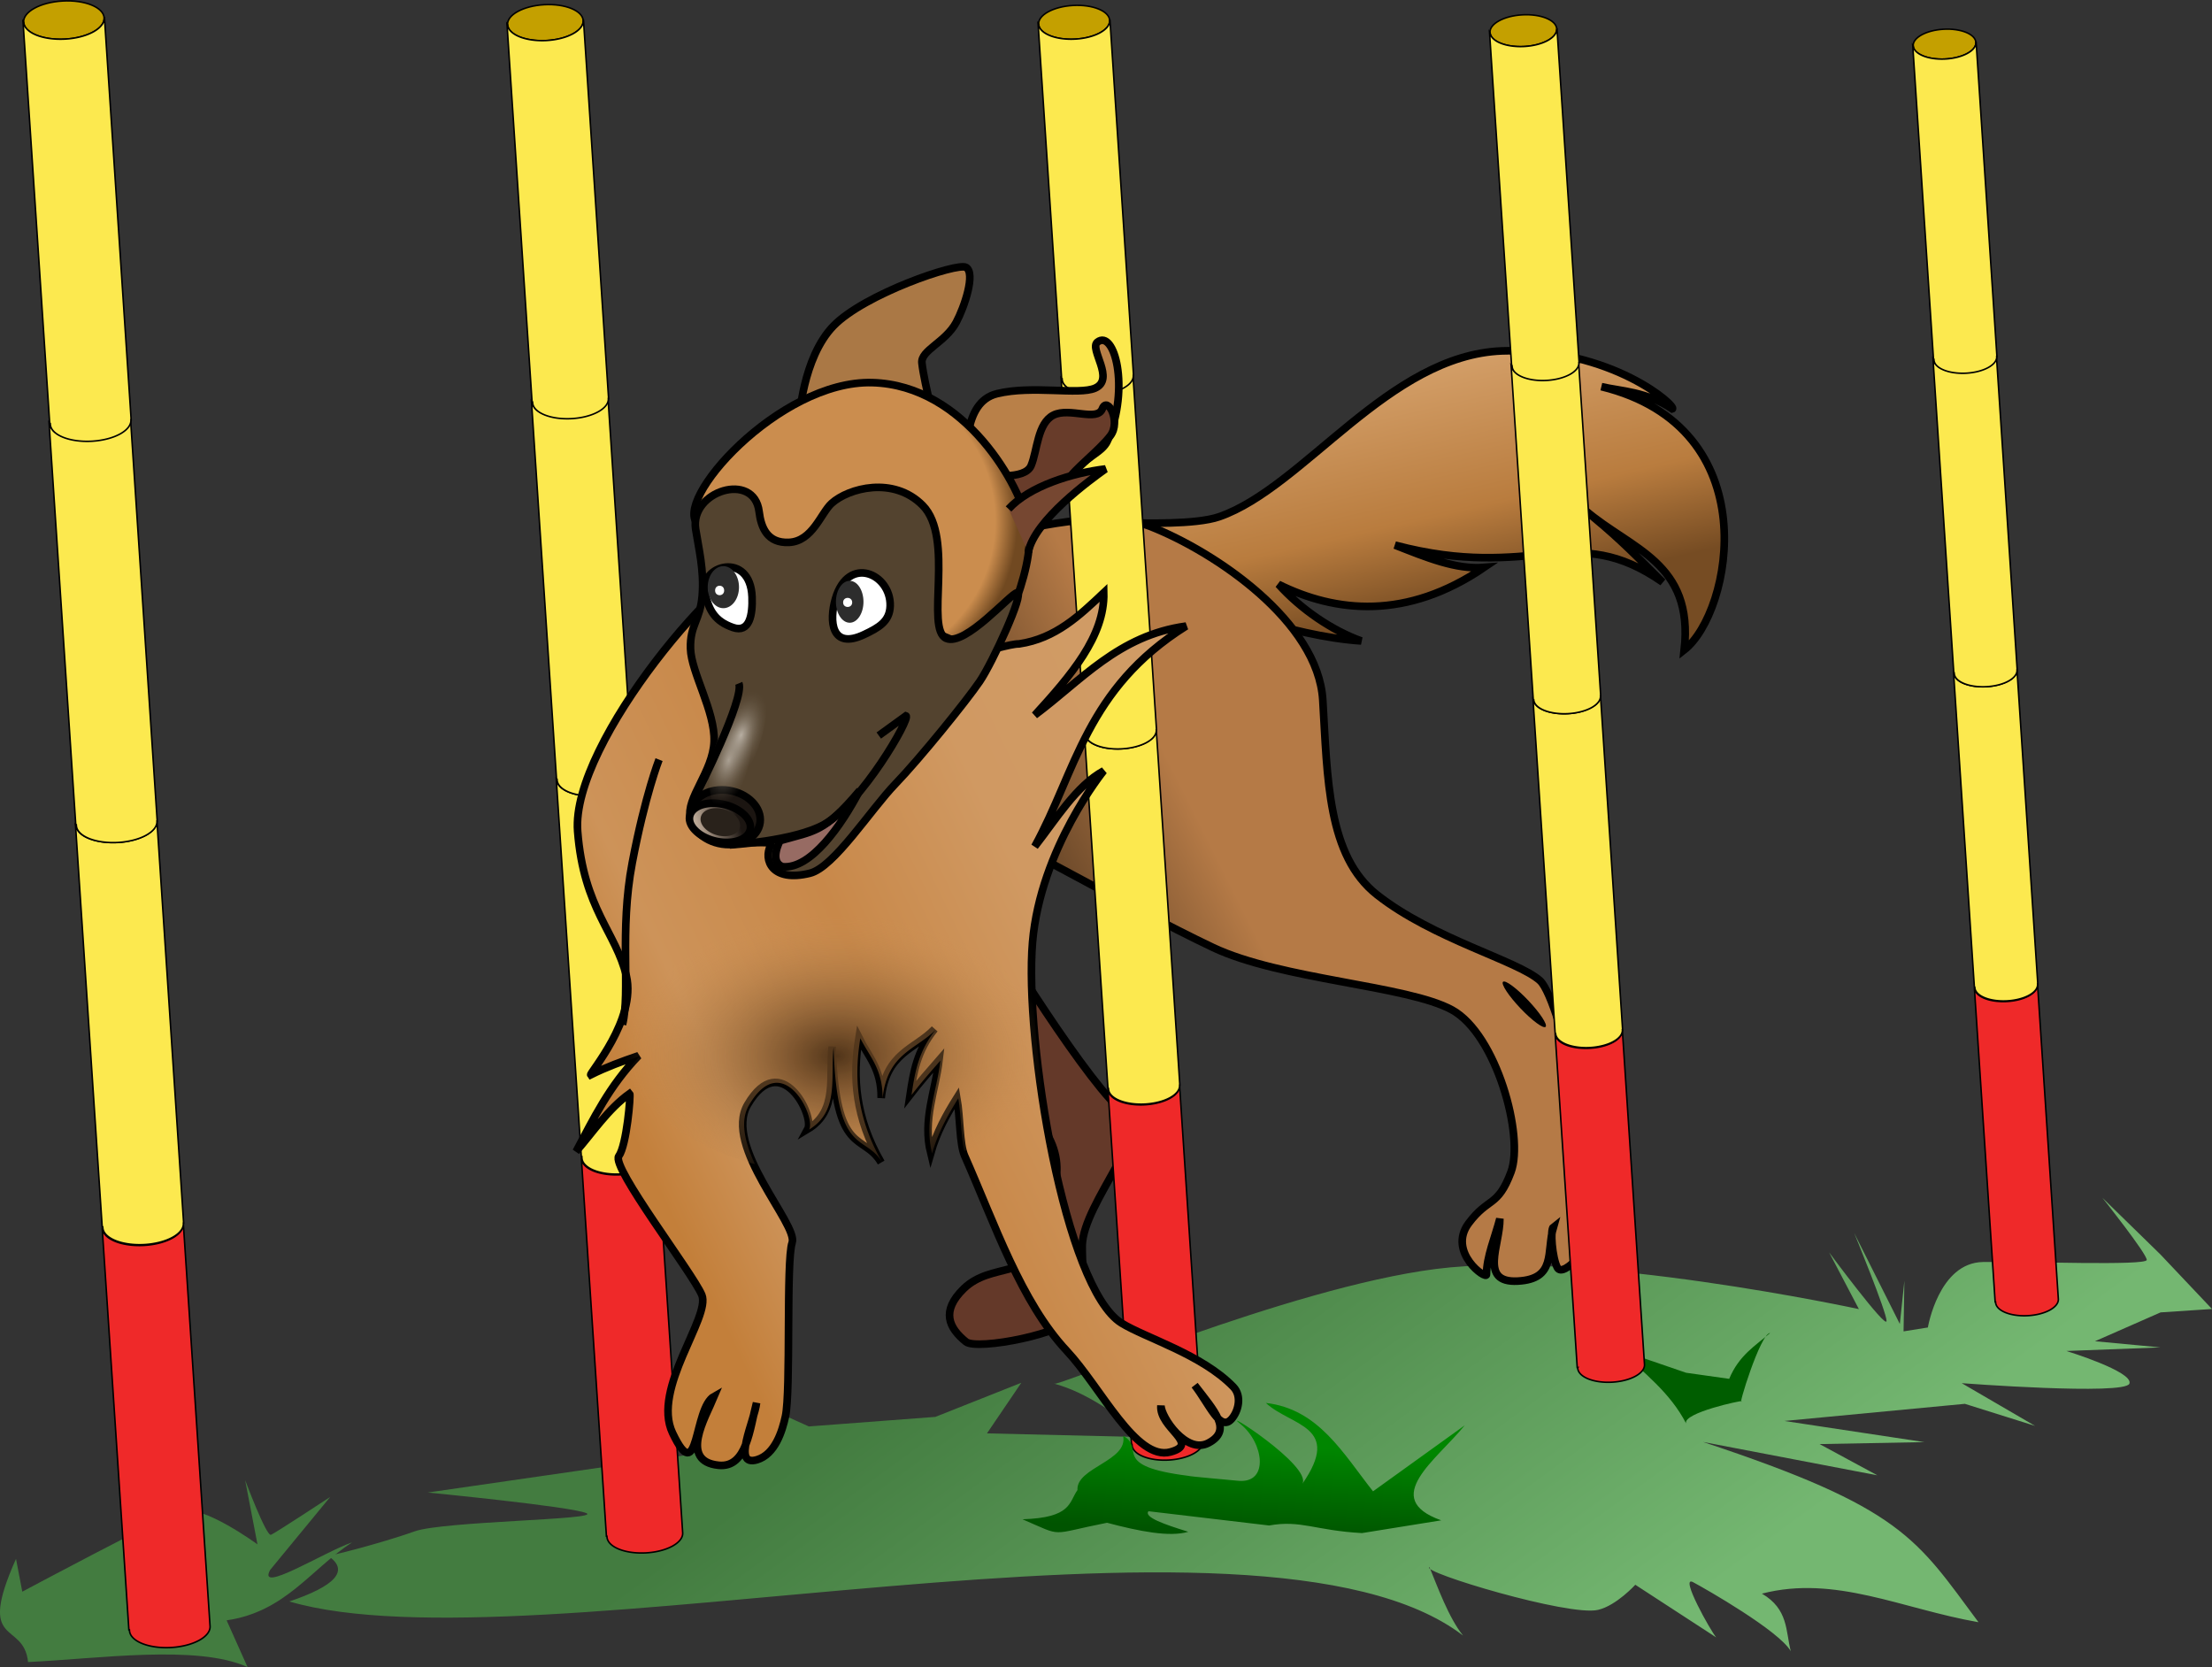 <?xml version="1.0" encoding="UTF-8" standalone="no"?>
<!-- Copyright 2021 mathsisfun.com -->

<svg
   width="290.13"
   height="218.656"
   version="1.1"
   style="stroke-width:0.2"
   id="svg301"
   sodipodi:docname="sage-poles.svg"
   inkscape:version="1.3.2 (091e20ef0f, 2023-11-25)"
   xml:space="preserve"
   xmlns:inkscape="http://www.inkscape.org/namespaces/inkscape"
   xmlns:sodipodi="http://sodipodi.sourceforge.net/DTD/sodipodi-0.dtd"
   xmlns:xlink="http://www.w3.org/1999/xlink"
   xmlns="http://www.w3.org/2000/svg"
   xmlns:svg="http://www.w3.org/2000/svg"><rect width="100%" height="100%" fill="#333333" stroke="none"/><sodipodi:namedview
     id="namedview303"
     pagecolor="#ffffff"
     bordercolor="#666666"
     borderopacity="1.0"
     inkscape:pageshadow="2"
     inkscape:pageopacity="0.0"
     inkscape:pagecheckerboard="0"
     showgrid="false"
     inkscape:current-layer="svg301"
     inkscape:snap-global="false"
     inkscape:snap-intersection-paths="true"
     inkscape:object-paths="true"
     inkscape:snap-smooth-nodes="true"
     inkscape:snap-midpoints="true"
     inkscape:snap-object-midpoints="true"
     inkscape:snap-center="true"
     inkscape:showpageshadow="2"
     inkscape:deskcolor="#d1d1d1"
     inkscape:zoom="2.2500763"
     inkscape:cx="142.66183"
     inkscape:cy="95.330102"
     inkscape:window-width="1422"
     inkscape:window-height="720"
     inkscape:window-x="0"
     inkscape:window-y="0"
     inkscape:window-maximized="1"
     showguides="false" /><defs
     id="defs108"><linearGradient
       inkscape:collect="always"
       id="linearGradient13229"><stop
         style="stop-color:#005400;stop-opacity:1"
         offset="0"
         id="stop13225" /><stop
         style="stop-color:#008600;stop-opacity:1"
         offset="1"
         id="stop13227" /></linearGradient><linearGradient
       inkscape:collect="always"
       id="linearGradient8342"><stop
         style="stop-color:#437c40;stop-opacity:1"
         offset="0"
         id="stop8338" /><stop
         style="stop-color:#74b771;stop-opacity:1"
         offset="1"
         id="stop8340" /></linearGradient><linearGradient
       inkscape:collect="always"
       id="linearGradient53008"><stop
         style="stop-color:#503419;stop-opacity:1"
         offset="0"
         id="stop53004" /><stop
         style="stop-color:#cb9054;stop-opacity:0"
         offset="1"
         id="stop53006" /></linearGradient><linearGradient
       inkscape:collect="always"
       id="linearGradient35722"><stop
         style="stop-color:#c37f3a;stop-opacity:1"
         offset="0"
         id="stop35718" /><stop
         style="stop-color:#cd9359;stop-opacity:1"
         offset="0.167"
         id="stop36560" /><stop
         style="stop-color:#c88849;stop-opacity:1"
         offset="0.445"
         id="stop37202" /><stop
         style="stop-color:#d09962;stop-opacity:1"
         offset="0.738"
         id="stop36238" /><stop
         style="stop-color:#d09b65;stop-opacity:1"
         offset="1"
         id="stop35720" /></linearGradient><linearGradient
       inkscape:collect="always"
       id="linearGradient34386"><stop
         style="stop-color:#5a3d23;stop-opacity:1"
         offset="0"
         id="stop34382" /><stop
         style="stop-color:#b57a46;stop-opacity:1"
         offset="0.337"
         id="stop34646" /><stop
         style="stop-color:#b57a46;stop-opacity:1"
         offset="1"
         id="stop34384" /></linearGradient><linearGradient
       inkscape:collect="always"
       id="linearGradient33505"><stop
         style="stop-color:#d29d66;stop-opacity:1"
         offset="0"
         id="stop33501" /><stop
         style="stop-color:#b97c3e;stop-opacity:1"
         offset="0.605"
         id="stop33829" /><stop
         style="stop-color:#764c23;stop-opacity:1"
         offset="1"
         id="stop33503" /></linearGradient><linearGradient
       inkscape:collect="always"
       id="linearGradient30833"><stop
         style="stop-color:#cb8d4e;stop-opacity:1"
         offset="0"
         id="stop30829" /><stop
         style="stop-color:#cb8d4e;stop-opacity:1"
         offset="0.87"
         id="stop31157" /><stop
         style="stop-color:#714921;stop-opacity:1"
         offset="1"
         id="stop30831" /></linearGradient><inkscape:path-effect
       effect="skeletal"
       id="path-effect13508"
       is_visible="true"
       lpeversion="1"
       pattern="m 231.493,145.678 c 2.242,0 4.062,1.821 4.062,4.063 0,2.242 -1.82,4.063 -4.062,4.063 -2.243,0 -4.063,-1.821 -4.063,-4.063 0,-2.242 1.82,-4.063 4.063,-4.063 z"
       copytype="single_stretched"
       prop_scale="1"
       scale_y_rel="false"
       spacing="0"
       normal_offset="0"
       tang_offset="0"
       prop_units="false"
       vertical_pattern="false"
       hide_knot="false"
       fuse_tolerance="0" /><linearGradient
       inkscape:collect="always"
       id="linearGradient48715"><stop
         style="stop-color:#dfc9b4;stop-opacity:1"
         offset="0"
         id="stop48711" /><stop
         style="stop-color:#dfc9b4;stop-opacity:0"
         offset="1"
         id="stop48713" /></linearGradient><linearGradient
       inkscape:collect="always"
       id="linearGradient47371"><stop
         style="stop-color:#d7d0c6;stop-opacity:0.725"
         offset="0"
         id="stop47367" /><stop
         style="stop-color:#695b49;stop-opacity:0"
         offset="1"
         id="stop47369" /></linearGradient><radialGradient
       inkscape:collect="always"
       xlink:href="#linearGradient47371"
       id="radialGradient47373"
       cx="165.823"
       cy="75.506"
       fx="165.823"
       fy="75.506"
       r="1.599"
       gradientTransform="matrix(1.886,0.325,-0.311,3.79,-173.364,-264.943)"
       gradientUnits="userSpaceOnUse" /><linearGradient
       inkscape:collect="always"
       xlink:href="#linearGradient48715"
       id="linearGradient48717"
       x1="165.779"
       y1="83.212"
       x2="173.562"
       y2="78.585"
       gradientUnits="userSpaceOnUse"
       gradientTransform="matrix(0.72,0,0,0.821,-13.223,20.782)" /><radialGradient
       inkscape:collect="always"
       xlink:href="#linearGradient47371"
       id="radialGradient31929"
       gradientUnits="userSpaceOnUse"
       gradientTransform="matrix(1.886,0.325,-0.311,3.79,-168.292,-275.958)"
       cx="165.823"
       cy="75.506"
       fx="165.823"
       fy="75.506"
       r="1.599" /><radialGradient
       inkscape:collect="always"
       xlink:href="#linearGradient30833"
       id="radialGradient31189"
       cx="-142.11"
       cy="70.538"
       fx="-142.11"
       fy="70.538"
       r="22.5"
       gradientTransform="matrix(1,-0.007,0.007,0.99,252.555,-2.455)"
       gradientUnits="userSpaceOnUse" /><linearGradient
       inkscape:collect="always"
       xlink:href="#linearGradient33505"
       id="linearGradient33507"
       x1="-67.796"
       y1="51.25"
       x2="-60.897"
       y2="81.519"
       gradientUnits="userSpaceOnUse"
       gradientTransform="translate(253.031,-2.154)" /><linearGradient
       inkscape:collect="always"
       xlink:href="#linearGradient34386"
       id="linearGradient34388"
       x1="-115.959"
       y1="124.139"
       x2="-51.055"
       y2="91.581"
       gradientUnits="userSpaceOnUse"
       gradientTransform="translate(253.031,-2.154)" /><linearGradient
       inkscape:collect="always"
       xlink:href="#linearGradient35722"
       id="linearGradient35724"
       x1="-177.94"
       y1="134.875"
       x2="-103.732"
       y2="99.063"
       gradientUnits="userSpaceOnUse"
       gradientTransform="translate(253.031,-2.154)" /><radialGradient
       inkscape:collect="always"
       xlink:href="#linearGradient53008"
       id="radialGradient53140"
       cx="-140.301"
       cy="275.376"
       fx="-140.301"
       fy="275.376"
       r="27.924"
       gradientTransform="matrix(1,0,0,0.661,250.021,-43.521)"
       gradientUnits="userSpaceOnUse" /><linearGradient
       inkscape:collect="always"
       xlink:href="#linearGradient8342"
       id="linearGradient8212"
       x1="137.715"
       y1="179.516"
       x2="189.885"
       y2="244.323"
       gradientUnits="userSpaceOnUse"
       gradientTransform="matrix(1.031,0.032,-0.033,0.999,-5.432,-11.044)" /><linearGradient
       inkscape:collect="always"
       xlink:href="#linearGradient13229"
       id="linearGradient13231"
       x1="118.207"
       y1="272.111"
       x2="115.458"
       y2="262.717"
       gradientUnits="userSpaceOnUse"
       gradientTransform="matrix(1.355,0.404,-0.402,1.123,108.398,-152.458)" /></defs><path
     style="fill:#643929;fill-opacity:1;fill-rule:evenodd;stroke:#000000;stroke-width:1px;stroke-linecap:butt;stroke-linejoin:miter;stroke-opacity:1"
     d="m 130.034,121.056 c -0.276,0.488 13.585,22.508 17.418,24.789 3.924,2.337 -5.339,11.813 -5.506,17.503 -0.05,1.832 0.477,6.631 -0.754,9.104 -1.23,2.473 -13.068,4.69 -14.493,3.538 -2.224,-1.8 -3.342,-4.007 -0.289,-6.972 3.628,-3.523 9.078,-1.194 10.032,-6.634 0.886,-5.047 4.328,-8.944 0.16,-14.773 -4.502,-6.293 -11.733,-19.899 -11.471,-19.947 z"
     id="path67649"
     sodipodi:nodetypes="csszsssscc" /><path
     style="fill:#437c40;fill-opacity:1;fill-rule:evenodd;stroke:none;stroke-width:1px;stroke-linecap:butt;stroke-linejoin:miter;stroke-opacity:1"
     d="m 2.101,204.464 0.823,4.3 c 0,0 18.026,-9.649 20.835,-10.571 2.809,-0.923 10.012,4.364 10.012,4.364 l -1.622,-8.439 c 0,0 2.78,7.442 3.396,7.184 0.616,-0.259 7.763,-4.961 7.763,-4.961 l -7.876,9.568 c -1.76,3.229 7.116,-2.366 10.755,-3.616 -5.406,3.492 -8.74,9.111 -16.462,10.228 l 2.744,6.135 c -6.604,-3.006 -19.668,-1.083 -28.787,-0.665 -0.58,-5.541 -6.871,-1.704 -1.583,-13.527 z"
     id="path4638"
     sodipodi:nodetypes="ccsccsccccccc" /><path
     style="fill:url(#linearGradient8212);fill-opacity:1;fill-rule:evenodd;stroke:none;stroke-width:1.03px;stroke-linecap:butt;stroke-linejoin:miter;stroke-opacity:1"
     d="m 37.952,210.045 c 5.865,-1.973 8.034,-4.027 5.052,-6 -0.132,0.165 6.835,-1.577 11.398,-3.199 3.756,-1.335 24.417,-1.514 22.519,-2.379 -1.899,-0.866 -20.823,-2.71 -20.823,-2.71 l 34.526,-4.993 -11.622,-3.936 23.153,1.693 -12.986,-9.059 16.919,7.628 16.594,-1.254 11.275,-4.473 -4.504,6.636 21.093,0.504 c -3.986,-2.835 -7.923,-5.869 -12.325,-7.039 -0.201,0.805 30.592,-12.536 50.154,-15.034 19.562,-2.497 55.441,5.27 55.441,5.27 l -3.904,-7.438 c 0,0 7.486,10.111 7.533,9.004 0.04,-1.106 -4.257,-11.569 -4.257,-11.569 l 5.999,11.954 0.595,-5.678 -0.108,6.648 3.19,-0.511 c 0,0 1.417,-8.497 7.229,-8.587 5.81,-0.09 21.444,0.517 21.478,-0.273 0.03,-0.791 -5.812,-8.146 -5.812,-8.146 l 7.601,7.423 6.77,7.158 -6.742,0.446 -8.607,3.783 8.586,0.809 -12.336,0.47 c 0,0 8.858,2.72 8.264,4.282 -0.595,1.56 -21.993,-0.06 -21.993,-0.06 l 9.615,5.6 -9.202,-2.892 -23.675,2.247 18.356,2.774 -13.735,0.258 7.568,4.094 -22.864,-4.373 c 26.183,8.667 27.957,12.637 36.135,23.642 -10.048,-1.752 -18.781,-6.231 -28.405,-3.748 3.492,2.038 3.107,4.908 3.785,7.55 -1.518,-2.668 -11.198,-8.194 -12.811,-9.052 -1.842,-0.98 2.355,6.49 3.035,7.245 l -10.615,-6.907 c 0,0 -2.475,2.73 -4.891,3.295 -3.821,0.894 -23.35,-4.989 -22.107,-5.611 1.048,2.544 2.519,6.642 4.403,8.977 -26.825,-20.572 -122.335,4.801 -153.942,-4.469 z"
     id="path4640"
     sodipodi:nodetypes="ccssccccccccccczccscccccsccccccccscccccccccccsccsccc" /><path
     style="fill:url(#linearGradient33507);fill-opacity:1;fill-rule:evenodd;stroke:#000000;stroke-width:1px;stroke-linecap:butt;stroke-linejoin:miter;stroke-opacity:1"
     d="m 149.497,68.62 c 0,-0.073 7.252,0.265 10.445,-0.853 11.123,-3.892 22.167,-21.193 37.091,-21.743 14.406,-0.531 23.098,7.422 22.301,7.609 -3.425,-2.304 -6.722,-2.316 -9.298,-2.92 21.933,5.354 17.122,29.646 10.871,34.532 1.278,-11.502 -6.978,-13.151 -13.003,-18.332 3.947,3.29 5.167,4.422 10.168,9.441 -11.677,-8.125 -16.888,-0.046 -35.108,-4.857 4.156,1.63 7.973,3.224 11.698,2.928 -10.179,6.93 -19.468,5.934 -26.978,2.213 2.988,3.321 7.041,6.052 10.861,7.429 -9.613,-0.643 -19.705,-5.101 -26.81,-6.389 z"
     id="path13839"
     sodipodi:nodetypes="cssccccccccccc" /><path
     style="fill:url(#linearGradient34388);fill-opacity:1;fill-rule:evenodd;stroke:#000000;stroke-width:1px;stroke-linecap:butt;stroke-linejoin:miter;stroke-opacity:1"
     d="m 131.328,70.223 c 0,0 12.738,-3.854 19.561,-1.168 8.485,3.34 21.986,12.447 22.611,22.777 0.62,10.261 0.6,20.398 7.115,25.528 7.399,5.826 18.446,8.626 21.365,11.254 2.92,2.627 8.467,29.487 7.883,31.823 -0.584,2.335 -4.781,7.365 -5.6,5.816 -0.664,-1.255 -0.974,-4.987 -0.508,-5.336 -0.947,3.246 0.419,6.843 -4.694,7.111 -5.113,0.268 -2.303,-4.751 -2.336,-8.175 -0.638,2.444 -1.746,4.982 -1.752,7.299 0.08,0.81 -5.194,-2.899 -2.335,-6.715 2.603,-3.473 3.795,-2.044 5.547,-6.715 1.751,-4.671 -1.895,-18.05 -7.735,-21.262 -5.839,-3.211 -22.433,-3.957 -31.363,-8.193 -11.393,-5.404 -32.104,-17.258 -31.475,-16.211 z"
     id="path54318"
     sodipodi:nodetypes="cssssssczccsssscc" /><g
     id="g8231"
     transform="matrix(0.917,0,0,0.917,122.763,2.567)"
     style="stroke-width:0.218"><path
       id="path8221"
       style="fill:#ef2929;fill-rule:evenodd;stroke:#000000;stroke-width:0.218;stroke-linecap:butt;stroke-linejoin:miter;stroke-miterlimit:4;stroke-dasharray:none;stroke-opacity:1"
       d="m 24.599,152.99 3.37,50.806 h 0.068 a 2.417,5.093 86.923 0 0 0.01,0.11 2.417,5.093 86.923 0 0 5.247,2.124 2.417,5.093 86.923 0 0 4.922,-2.699 v 0 L 34.846,152.525 h -0.034 a 2.417,5.093 86.923 0 1 -4.921,2.693 2.417,5.093 86.923 0 1 -5.243,-2.117 z" /><ellipse
       style="color:#000000;overflow:visible;fill:#c4a000;stroke:#000000;stroke-width:0.218;stroke-miterlimit:4;stroke-dasharray:none;stop-color:#000000"
       id="ellipse8223"
       cx="19.705"
       cy="1.498"
       rx="5.093"
       ry="2.417"
       transform="matrix(0.998,-0.056,0.066,0.998,0,0)" /><path
       id="path8225"
       style="fill:#fce94f;fill-rule:evenodd;stroke:#000000;stroke-width:0.218;stroke-linecap:butt;stroke-linejoin:miter;stroke-miterlimit:4;stroke-dasharray:none;stroke-opacity:1"
       d="m 21.231,102.074 3.37,50.806 h 0.068 a 2.417,5.093 86.923 0 0 0.01,0.109 2.417,5.093 86.923 0 0 5.247,2.125 2.417,5.093 86.923 0 0 4.922,-2.7 h 0.034 l -3.37,-50.806 h -0.034 a 2.417,5.093 86.923 0 1 -4.921,2.693 2.417,5.093 86.923 0 1 -5.243,-2.118 z" /><path
       id="path8227"
       style="fill:#fce94f;fill-rule:evenodd;stroke:#000000;stroke-width:0.218;stroke-linecap:butt;stroke-linejoin:miter;stroke-miterlimit:4;stroke-dasharray:none;stroke-opacity:1"
       d="m 17.895,51.267 3.37,50.806 h 0.068 a 2.417,5.093 86.923 0 0 0.01,0.11 2.417,5.093 86.923 0 0 5.247,2.124 2.417,5.093 86.923 0 0 4.922,-2.7 h 0.034 L 28.176,50.801 h -0.034 a 2.417,5.093 86.923 0 1 -4.921,2.693 2.417,5.093 86.923 0 1 -5.243,-2.118 z" /><path
       id="path8229"
       style="fill:#fce94f;fill-rule:evenodd;stroke:#000000;stroke-width:0.218;stroke-linecap:butt;stroke-linejoin:miter;stroke-miterlimit:4;stroke-dasharray:none;stroke-opacity:1"
       d="M 14.606,0.566 17.976,51.372 h 0.068 a 2.417,5.093 86.923 0 0 0.01,0.109 2.417,5.093 86.923 0 0 5.247,2.124 2.417,5.093 86.923 0 0 4.922,-2.7 h 0.034 L 24.887,0.1 h -0.034 A 2.417,5.093 86.923 0 1 19.933,2.793 2.417,5.093 86.923 0 1 14.689,0.675 Z" /></g><g
     id="g8219"
     transform="matrix(0.976,0,0,0.976,52.243,2.588)"
     style="stroke-width:0.205"><path
       id="path8209"
       style="fill:#ef2929;fill-rule:evenodd;stroke:#000000;stroke-width:0.205;stroke-linecap:butt;stroke-linejoin:miter;stroke-miterlimit:4;stroke-dasharray:none;stroke-opacity:1"
       d="m 24.599,152.99 3.37,50.806 h 0.068 a 2.417,5.093 86.923 0 0 0.01,0.11 2.417,5.093 86.923 0 0 5.247,2.124 2.417,5.093 86.923 0 0 4.922,-2.699 v 0 L 34.846,152.525 h -0.034 a 2.417,5.093 86.923 0 1 -4.921,2.693 2.417,5.093 86.923 0 1 -5.243,-2.117 z" /><ellipse
       style="color:#000000;overflow:visible;fill:#c4a000;stroke:#000000;stroke-width:0.205;stroke-miterlimit:4;stroke-dasharray:none;stop-color:#000000"
       id="ellipse8211"
       cx="19.705"
       cy="1.498"
       rx="5.093"
       ry="2.417"
       transform="matrix(0.998,-0.056,0.066,0.998,0,0)" /><path
       id="path8213"
       style="fill:#fce94f;fill-rule:evenodd;stroke:#000000;stroke-width:0.205;stroke-linecap:butt;stroke-linejoin:miter;stroke-miterlimit:4;stroke-dasharray:none;stroke-opacity:1"
       d="m 21.231,102.074 3.37,50.806 h 0.068 a 2.417,5.093 86.923 0 0 0.01,0.109 2.417,5.093 86.923 0 0 5.247,2.125 2.417,5.093 86.923 0 0 4.922,-2.7 h 0.034 l -3.37,-50.806 h -0.034 a 2.417,5.093 86.923 0 1 -4.921,2.693 2.417,5.093 86.923 0 1 -5.243,-2.118 z" /><path
       id="path8215"
       style="fill:#fce94f;fill-rule:evenodd;stroke:#000000;stroke-width:0.205;stroke-linecap:butt;stroke-linejoin:miter;stroke-miterlimit:4;stroke-dasharray:none;stroke-opacity:1"
       d="m 17.895,51.267 3.37,50.806 h 0.068 a 2.417,5.093 86.923 0 0 0.01,0.11 2.417,5.093 86.923 0 0 5.247,2.124 2.417,5.093 86.923 0 0 4.922,-2.7 h 0.034 L 28.176,50.801 h -0.034 a 2.417,5.093 86.923 0 1 -4.921,2.693 2.417,5.093 86.923 0 1 -5.243,-2.118 z" /><path
       id="path8217"
       style="fill:#fce94f;fill-rule:evenodd;stroke:#000000;stroke-width:0.205;stroke-linecap:butt;stroke-linejoin:miter;stroke-miterlimit:4;stroke-dasharray:none;stroke-opacity:1"
       d="M 14.606,0.566 17.976,51.372 h 0.068 a 2.417,5.093 86.923 0 0 0.01,0.109 2.417,5.093 86.923 0 0 5.247,2.124 2.417,5.093 86.923 0 0 4.922,-2.7 h 0.034 L 24.887,0.1 h -0.034 A 2.417,5.093 86.923 0 1 19.933,2.793 2.417,5.093 86.923 0 1 14.689,0.675 Z" /></g><path
     style="fill:#b98048;fill-opacity:1;fill-rule:evenodd;stroke:#000000;stroke-width:1px;stroke-linecap:butt;stroke-linejoin:miter;stroke-opacity:1"
     d="m 126.392,61.542 c 0.62,-1.651 -0.265,-8.777 4.387,-9.909 4.64,-1.129 10.708,0.213 12.852,-0.723 2.689,-1.174 -0.816,-5.152 0.309,-6.038 2.203,-1.735 4.303,5.963 1.342,12.903 -0.747,1.75 -3.096,2.013 -4.748,4.903 -1.651,2.89 -7.431,6.348 -7.431,6.348 z"
     id="path35793"
     sodipodi:nodetypes="cssssscc" /><path
     style="fill:#683c2a;fill-opacity:1;fill-rule:evenodd;stroke:#000000;stroke-width:1px;stroke-linecap:butt;stroke-linejoin:miter;stroke-opacity:1"
     d="m 129.465,62.263 c 0,0 4.942,0.774 5.771,-1.185 0.829,-1.96 0.829,-5.577 2.939,-6.632 2.11,-1.055 5.728,0.904 6.406,-0.829 0.678,-1.733 2.487,1.658 1.055,3.542 -1.432,1.884 -4.974,4.597 -5.426,5.652 -0.453,1.055 -8.497,5.089 -8.497,5.089 z"
     id="path23676"
     sodipodi:nodetypes="cssssscc" /><path
     style="fill:#aa7845;fill-opacity:1;fill-rule:evenodd;stroke:#000000;stroke-width:1px;stroke-linecap:butt;stroke-linejoin:miter;stroke-opacity:1"
     d="m 104.82,55.039 c 0,0 0.433,-8.094 4.49,-12.283 4.057,-4.189 16.239,-8.347 17.392,-7.69 1.294,0.737 -0.206,5.213 -1.29,7.225 -1.401,2.603 -4.671,3.661 -4.49,5.316 0.31,2.839 2.116,9.445 2.116,9.445 z"
     id="path35725"
     sodipodi:nodetypes="czssscc" /><path
     style="fill:url(#radialGradient31189);fill-opacity:1;fill-rule:evenodd;stroke:#000000;stroke-width:1px;stroke-linecap:butt;stroke-linejoin:miter;stroke-opacity:1"
     d="m 91.628,68.823 c -3.709,-2.893 10.557,-18.98 22.784,-18.639 12.227,0.341 19.509,13.638 20.472,18.804 1.123,6.023 -4.797,17.002 -4.962,17.031 0,0 -34.585,-14.304 -38.294,-17.197 z"
     id="path32231"
     sodipodi:nodetypes="zzscz" /><path
     style="fill:url(#linearGradient35724);fill-opacity:1;fill-rule:evenodd;stroke:#000000;stroke-width:1px;stroke-linecap:butt;stroke-linejoin:miter;stroke-opacity:0.996"
     d="m 103.897,162.989 c -0.815,2.374 -0.148,19.405 -0.876,22.773 -0.419,1.938 -1.36,4.979 -3.715,5.692 -3.409,1.032 -0.315,-5.201 -0.08,-7.444 -0.88,3.278 -1.243,8.547 -4.963,8.175 -5.21,-0.521 -1.76,-6.23 -0.584,-9.051 -2.74,1.524 -1.946,12.233 -5.467,4.812 -2.759,-5.814 5.053,-15.216 3.836,-18.108 -1.218,-2.891 -11.929,-16.78 -10.889,-18.201 1.04,-1.421 1.591,-8.043 1.426,-8.208 -2.831,2.027 -4.88,5.153 -7.023,7.594 2.273,-4.262 4.33,-8.561 8.191,-12.558 -2.143,0.73 -4.263,1.506 -6.271,2.508 -0.167,-0.233 6.009,-7.258 4.672,-12.963 -1.337,-5.705 -5.595,-8.761 -6.391,-18.973 -0.914,-11.725 19.893,-35.828 24.924,-35.797 5.031,0.03 20.624,11.536 20.624,11.536 -0.04,3.752 10.013,-0.351 12.365,-0.323 4.778,-0.708 7.927,-3.726 11.095,-6.715 0.144,5.704 -4.338,10.894 -9.051,16.058 6.088,-4.519 10.969,-10.464 19.853,-11.678 -13.149,8.255 -14.425,19.029 -19.853,28.904 2.86,-3.651 5.424,-7.941 9.051,-9.928 0,0 -8.3,10.177 -9.343,22.482 -1.103,13.006 4.279,45.369 11.66,49.954 3.131,1.945 10.538,4.101 14.676,8.371 1.169,1.206 0.654,3.22 -0.231,4.217 -1.509,1.699 -2.861,-1.856 -4.842,-4.437 2.602,3.385 5.008,5.897 1.802,7.584 -2.889,1.52 -6.192,-3.372 -6.225,-4.917 -0.258,2.972 5.231,5.01 1.251,6.092 -4.528,1.231 -9.129,-8.487 -13.589,-13.249 -6.024,-6.431 -9.459,-16.664 -13.406,-25.588 -0.687,-1.554 -0.572,-5.048 -1.022,-7.591 -1.365,2.187 -2.643,4.461 -3.431,7.226 -1.077,-4.384 0.62,-8.151 1.095,-12.189 -1.265,1.449 -2.53,2.888 -3.795,4.526 0.43,-2.871 0.879,-5.742 3.211,-8.613 -2.541,2.661 -6.379,3.085 -7.007,9.05 0.06,-3.811 -1.734,-5.497 -2.919,-7.882 -0.84,5.12 -0.503,10.454 2.919,16.349 -2.337,-3.973 -5.996,-0.615 -6.423,-15.181 -0.466,3.842 0.818,8.385 -3.211,10.802 0.933,-1.71 -3.512,-10.659 -7.883,-3.212 -3.22,5.486 6.654,15.727 5.839,18.101 z"
     id="path1337"
     sodipodi:nodetypes="zsscscszzcccczszcccccccsssscscsssccccccccccsz" /><path
     style="fill:#53432f;fill-opacity:1;fill-rule:evenodd;stroke:#000000;stroke-width:1px;stroke-linecap:butt;stroke-linejoin:miter;stroke-opacity:1"
     d="m 90.568,107.266 c 1.308,5.034 11.138,2.415 10.522,3.591 -1.011,1.926 0.158,4.902 5.136,3.678 3.16,-0.778 7.942,-8.323 11.228,-11.731 3.201,-3.32 9.346,-10.915 11.063,-13.449 1.658,-2.447 5.914,-11.684 4.887,-11.61 -0.829,0.06 -6.783,7.065 -9.29,5.987 -2.814,-1.21 1.128,-13.178 -3.096,-17.444 -3.834,-3.872 -9.732,-2.272 -11.939,-0.272 -1.416,1.283 -2.506,4.992 -5.609,5.123 -2.817,0.119 -3.646,-1.908 -3.904,-4.031 -0.647,-5.339 -9.099,-2.702 -8.324,2.291 0.392,2.527 1.125,5.38 0.861,8.691 -0.263,3.311 -1.626,3.845 -1.535,6.984 0.09,3.139 3.235,8.234 3.096,12.18 -0.139,3.947 -3.749,7.5 -3.096,10.013 z"
     id="path19024"
     sodipodi:nodetypes="ssssssssssssssss" /><path
     style="fill:#ffffff;fill-opacity:1;fill-rule:evenodd;stroke:#000000;stroke-width:1px;stroke-linecap:butt;stroke-linejoin:miter;stroke-opacity:1"
     d="m 92.472,77.751 c 0.505,2.372 1.359,3.75 3.657,4.551 2.204,0.769 2.6,-1.705 2.512,-4.002 -0.232,-6.064 -6.942,-4.189 -6.169,-0.549 z"
     id="path24163"
     sodipodi:nodetypes="ssss" /><path
     style="fill:#ffffff;fill-opacity:1;fill-rule:evenodd;stroke:#000000;stroke-width:1px;stroke-linecap:butt;stroke-linejoin:miter;stroke-opacity:1"
     d="m 116.757,79.46 c -0.05,2.058 -1.535,2.881 -3.424,3.773 -4.294,2.027 -4.617,-1.77 -3.749,-4.722 1.698,-5.771 7.279,-3.238 7.173,0.949 z"
     id="path25174"
     sodipodi:nodetypes="ssss" /><ellipse
     style="color:#000000;overflow:visible;fill:#2d2d2d;fill-opacity:1;stroke:none;stroke-width:1.002;stroke-miterlimit:4;stroke-dasharray:none;stroke-opacity:0.593;stop-color:#000000"
     id="path25977"
     cx="94.877"
     cy="77.013"
     rx="2.052"
     ry="2.756" /><ellipse
     style="color:#000000;overflow:visible;fill:#2d2d2d;fill-opacity:1;stroke:none;stroke-width:1.002;stroke-miterlimit:4;stroke-dasharray:none;stroke-opacity:0.593;stop-color:#000000"
     id="ellipse26095"
     cx="111.449"
     cy="78.929"
     rx="1.806"
     ry="2.749" /><ellipse
     style="color:#000000;overflow:visible;fill:#ffffff;fill-opacity:1;stroke:none;stroke-width:1.002;stroke-miterlimit:4;stroke-dasharray:none;stroke-opacity:0.593;stop-color:#000000"
     id="path26119"
     cx="94.388"
     cy="77.444"
     rx="0.595"
     ry="0.621" /><circle
     style="color:#000000;overflow:visible;fill:#ffffff;fill-opacity:1;stroke:none;stroke-width:1.002;stroke-miterlimit:4;stroke-dasharray:none;stroke-opacity:0.593;stop-color:#000000"
     id="circle26223"
     cx="111.18"
     cy="79.013"
     r="0.595" /><ellipse
     style="color:#000000;overflow:visible;fill:#1b1511;fill-opacity:1;stroke:#000000;stroke-width:1.002;stroke-miterlimit:4;stroke-dasharray:none;stroke-opacity:1;stop-color:#000000"
     id="path27741"
     cx="108.079"
     cy="91.817"
     rx="4.609"
     ry="3.547"
     transform="matrix(0.989,0.149,-0.128,0.992,0,0)" /><ellipse
     style="color:#000000;overflow:visible;fill:url(#linearGradient48717);fill-opacity:1;stroke:#000000;stroke-width:1.002;stroke-miterlimit:4;stroke-dasharray:none;stroke-opacity:1;stop-color:#000000"
     id="path34234"
     cx="109.851"
     cy="86.994"
     rx="4.068"
     ry="2.471"
     transform="matrix(0.98,0.2,-0.152,0.988,0,0)" /><ellipse
     style="color:#000000;overflow:visible;fill:#29221b;fill-opacity:1;stroke:none;stroke-width:1.002;stroke-miterlimit:4;stroke-dasharray:none;stroke-opacity:1;stop-color:#000000"
     id="path37226"
     cx="115.463"
     cy="80.95"
     rx="2.648"
     ry="1.757"
     transform="matrix(0.969,0.249,-0.215,0.977,0,0)" /><ellipse
     style="color:#000000;overflow:visible;fill:url(#radialGradient47373);fill-opacity:1;stroke:none;stroke-width:1.002;stroke-miterlimit:4;stroke-dasharray:none;stroke-opacity:1;stop-color:#000000"
     id="path43271"
     cx="116.15"
     cy="74.953"
     rx="2.42"
     ry="6.675"
     transform="rotate(13.256)" /><ellipse
     style="color:#000000;overflow:visible;fill:url(#radialGradient31929);fill-opacity:1;stroke:none;stroke-width:1.002;stroke-miterlimit:4;stroke-dasharray:none;stroke-opacity:1;stop-color:#000000"
     id="ellipse31927"
     cx="121.223"
     cy="63.937"
     rx="2.42"
     ry="6.675"
     transform="rotate(16.841)" /><path
     style="fill:#976b63;fill-opacity:1;fill-rule:evenodd;stroke:#000000;stroke-width:1px;stroke-linecap:butt;stroke-linejoin:miter;stroke-opacity:1"
     d="m 102.306,110.267 c 0,0 -1.476,2.752 0.349,3.409 3.687,0.351 7.708,-5.407 10.112,-10.006 -4.727,5.611 -5.926,5.281 -10.461,6.597 z"
     id="path49074"
     sodipodi:nodetypes="cccc" /><path
     style="fill:none;fill-rule:evenodd;stroke:#000000;stroke-width:1px;stroke-linecap:butt;stroke-linejoin:miter;stroke-opacity:1"
     d="m 95.703,110.82 c 0,0 8.428,-0.485 12.386,-2.685 4.912,-2.73 11.421,-14.028 10.735,-14.244 l -3.561,2.58"
     id="path48195"
     sodipodi:nodetypes="cscc" /><path
     style="fill:#000000;fill-rule:evenodd;stroke:none;stroke-width:1px;stroke-linecap:butt;stroke-linejoin:miter;stroke-opacity:1"
     d="m 209.59,136.678 c -0.291,0.276 -1.779,-0.823 -3.32,-2.452 -1.541,-1.629 -2.556,-3.175 -2.264,-3.451 0.292,-0.276 1.78,0.823 3.32,2.452 1.541,1.629 2.556,3.175 2.264,3.451 z"
     id="path13506"
     inkscape:path-effect="#path-effect13508"
     inkscape:original-d="m 207.326,133.227 -1.056,0.999"
     class="UnoptimicedTransforms"
     transform="translate(-6.868,-2)" /><path
     style="fill:none;fill-rule:evenodd;stroke:#000000;stroke-width:1px;stroke-linecap:butt;stroke-linejoin:miter;stroke-opacity:1"
     d="m 91.413,103.98 c 0.17,-0.127 6.289,-12.456 5.492,-14.353"
     id="path23314"
     sodipodi:nodetypes="cc" /><path
     style="fill:#764731;fill-opacity:1;fill-rule:evenodd;stroke:#000000;stroke-width:1px;stroke-linecap:butt;stroke-linejoin:miter;stroke-opacity:1"
     d="m 134.865,72.436 c 0.822,-4.23 8.226,-9.569 10.133,-10.931 -4.337,0.527 -9.967,2.248 -12.712,5.248"
     id="path27783"
     sodipodi:nodetypes="ccc" /><path
     id="path52029"
     style="fill:url(#radialGradient53140);fill-opacity:1;fill-rule:evenodd;stroke:none;stroke-width:1px;stroke-linecap:butt;stroke-linejoin:miter;stroke-opacity:0.996"
     d="m 110.292,115.775 a 29.523,19.185 0 0 0 -26.566,10.908 c 0.07,0.244 0.158,0.494 0.215,0.736 0.707,3.016 -1.132,6.552 -2.998,9.276 a 29.523,19.185 0 0 0 0.658,2.664 c 0.776,-0.289 1.553,-0.578 2.34,-0.846 -0.66,0.684 -1.254,1.379 -1.818,2.078 a 29.523,19.185 0 0 0 16.892,12.098 c -1.292,-2.81 -2.013,-5.634 -0.769,-7.752 4.371,-7.447 8.815,1.501 7.882,3.211 4.029,-2.417 2.745,-6.961 3.211,-10.803 0.427,14.566 4.085,11.209 6.422,15.182 -3.422,-5.895 -3.758,-11.23 -2.918,-16.35 1.185,2.385 2.978,4.072 2.918,7.883 0.628,-5.965 4.467,-6.39 7.008,-9.051 -2.332,2.871 -2.781,5.742 -3.211,8.613 1.265,-1.638 2.53,-3.076 3.795,-4.525 -0.475,4.038 -2.173,7.805 -1.096,12.189 0.788,-2.765 2.067,-5.039 3.432,-7.226 0.392,2.214 0.356,5.147 0.793,6.894 a 29.523,19.185 0 0 0 10.309,-7.627 c -1.009,-6.928 -1.47,-13.572 -1.245,-18.3 a 29.523,19.185 0 0 0 -25.254,-9.252 z" /><path
     style="fill:none;fill-rule:evenodd;stroke:#000000;stroke-width:1px;stroke-linecap:butt;stroke-linejoin:miter;stroke-opacity:1"
     d="m 86.442,99.632 c 0,0 -1.812,4.583 -3.517,13.537 -1.705,8.953 -0.213,16.946 -1.279,21.21"
     id="path74613"
     sodipodi:nodetypes="csc" /><g
     id="g7203"
     transform="matrix(1.039,0,0,1.038,-12.156,2.227)"
     style="stroke-width:0.193"><path
       id="path4903"
       style="fill:#ef2929;fill-rule:evenodd;stroke:#000000;stroke-width:0.193;stroke-linecap:butt;stroke-linejoin:miter;stroke-miterlimit:4;stroke-dasharray:none;stroke-opacity:1"
       d="m 24.599,152.99 3.37,50.806 h 0.068 a 2.417,5.093 86.923 0 0 0.01,0.11 2.417,5.093 86.923 0 0 5.247,2.124 2.417,5.093 86.923 0 0 4.922,-2.699 v 0 L 34.846,152.525 h -0.034 a 2.417,5.093 86.923 0 1 -4.921,2.693 2.417,5.093 86.923 0 1 -5.243,-2.117 z" /><ellipse
       style="color:#000000;overflow:visible;fill:#c4a000;stroke:#000000;stroke-width:0.193;stroke-miterlimit:4;stroke-dasharray:none;stop-color:#000000"
       id="ellipse4905"
       cx="19.705"
       cy="1.498"
       rx="5.093"
       ry="2.417"
       transform="matrix(0.998,-0.056,0.066,0.998,0,0)" /><path
       id="path4907"
       style="fill:#fce94f;fill-rule:evenodd;stroke:#000000;stroke-width:0.193;stroke-linecap:butt;stroke-linejoin:miter;stroke-miterlimit:4;stroke-dasharray:none;stroke-opacity:1"
       d="m 21.231,102.074 3.37,50.806 h 0.068 a 2.417,5.093 86.923 0 0 0.01,0.109 2.417,5.093 86.923 0 0 5.247,2.125 2.417,5.093 86.923 0 0 4.922,-2.7 h 0.034 l -3.37,-50.806 h -0.034 a 2.417,5.093 86.923 0 1 -4.921,2.693 2.417,5.093 86.923 0 1 -5.243,-2.118 z" /><path
       id="path4909"
       style="fill:#fce94f;fill-rule:evenodd;stroke:#000000;stroke-width:0.193;stroke-linecap:butt;stroke-linejoin:miter;stroke-miterlimit:4;stroke-dasharray:none;stroke-opacity:1"
       d="m 17.895,51.267 3.37,50.806 h 0.068 a 2.417,5.093 86.923 0 0 0.01,0.11 2.417,5.093 86.923 0 0 5.247,2.124 2.417,5.093 86.923 0 0 4.922,-2.7 h 0.034 L 28.176,50.801 h -0.034 a 2.417,5.093 86.923 0 1 -4.921,2.693 2.417,5.093 86.923 0 1 -5.243,-2.118 z" /><path
       id="path4911"
       style="fill:#fce94f;fill-rule:evenodd;stroke:#000000;stroke-width:0.193;stroke-linecap:butt;stroke-linejoin:miter;stroke-miterlimit:4;stroke-dasharray:none;stroke-opacity:1"
       d="M 14.606,0.566 17.976,51.372 h 0.068 a 2.417,5.093 86.923 0 0 0.01,0.109 2.417,5.093 86.923 0 0 5.247,2.124 2.417,5.093 86.923 0 0 4.922,-2.7 h 0.034 L 24.887,0.1 h -0.034 A 2.417,5.093 86.923 0 1 19.933,2.793 2.417,5.093 86.923 0 1 14.689,0.675 Z" /></g><g
     id="g8255"
     transform="matrix(0.809,0,0,0.811,239.06,5.472)"
     style="stroke-width:0.247"><path
       id="path8245"
       style="fill:#ef2929;fill-rule:evenodd;stroke:#000000;stroke-width:0.247;stroke-linecap:butt;stroke-linejoin:miter;stroke-miterlimit:4;stroke-dasharray:none;stroke-opacity:1"
       d="m 24.599,152.99 3.37,50.806 h 0.068 a 2.417,5.093 86.923 0 0 0.01,0.11 2.417,5.093 86.923 0 0 5.247,2.124 2.417,5.093 86.923 0 0 4.922,-2.699 v 0 L 34.846,152.525 h -0.034 a 2.417,5.093 86.923 0 1 -4.921,2.693 2.417,5.093 86.923 0 1 -5.243,-2.117 z" /><ellipse
       style="color:#000000;overflow:visible;fill:#c4a000;stroke:#000000;stroke-width:0.247;stroke-miterlimit:4;stroke-dasharray:none;stop-color:#000000"
       id="ellipse8247"
       cx="19.705"
       cy="1.498"
       rx="5.093"
       ry="2.417"
       transform="matrix(0.998,-0.056,0.066,0.998,0,0)" /><path
       id="path8249"
       style="fill:#fce94f;fill-rule:evenodd;stroke:#000000;stroke-width:0.247;stroke-linecap:butt;stroke-linejoin:miter;stroke-miterlimit:4;stroke-dasharray:none;stroke-opacity:1"
       d="m 21.231,102.074 3.37,50.806 h 0.068 a 2.417,5.093 86.923 0 0 0.01,0.109 2.417,5.093 86.923 0 0 5.247,2.125 2.417,5.093 86.923 0 0 4.922,-2.7 h 0.034 l -3.37,-50.806 h -0.034 a 2.417,5.093 86.923 0 1 -4.921,2.693 2.417,5.093 86.923 0 1 -5.243,-2.118 z" /><path
       id="path8251"
       style="fill:#fce94f;fill-rule:evenodd;stroke:#000000;stroke-width:0.247;stroke-linecap:butt;stroke-linejoin:miter;stroke-miterlimit:4;stroke-dasharray:none;stroke-opacity:1"
       d="m 17.895,51.267 3.37,50.806 h 0.068 a 2.417,5.093 86.923 0 0 0.01,0.11 2.417,5.093 86.923 0 0 5.247,2.124 2.417,5.093 86.923 0 0 4.922,-2.7 h 0.034 L 28.176,50.801 h -0.034 a 2.417,5.093 86.923 0 1 -4.921,2.693 2.417,5.093 86.923 0 1 -5.243,-2.118 z" /><path
       id="path8253"
       style="fill:#fce94f;fill-rule:evenodd;stroke:#000000;stroke-width:0.247;stroke-linecap:butt;stroke-linejoin:miter;stroke-miterlimit:4;stroke-dasharray:none;stroke-opacity:1"
       d="M 14.606,0.566 17.976,51.372 h 0.068 a 2.417,5.093 86.923 0 0 0.01,0.109 2.417,5.093 86.923 0 0 5.247,2.124 2.417,5.093 86.923 0 0 4.922,-2.7 h 0.034 L 24.887,0.1 h -0.034 A 2.417,5.093 86.923 0 1 19.933,2.793 2.417,5.093 86.923 0 1 14.689,0.675 Z" /></g><path
     style="fill:url(#linearGradient13231);fill-opacity:1;fill-rule:evenodd;stroke:none;stroke-width:1.298px;stroke-linecap:butt;stroke-linejoin:miter;stroke-opacity:1"
     d="m 145.199,199.723 c 4.281,1.135 8.205,1.909 10.658,1.183 -3.137,-0.967 -5.854,-1.916 -5.221,-2.695 l 15.825,1.87 c 4.162,-0.752 6.023,0.659 12.183,0.996 l 10.39,-1.672 c -8.085,-2.871 -0.588,-7.934 3.087,-12.462 l -12.032,8.657 c -3.909,-4.937 -7.137,-10.811 -14.059,-11.593 3.305,3.065 10.075,2.982 4.79,10.609 1.31,-2.34 -11.088,-10.221 -8.105,-7.826 3.039,2.441 3.796,7.838 -0.34,7.424 -2.221,-0.222 -6.117,-0.538 -6.551,-0.65 -10.327,-1.31 -5.499,-3.613 -8.517,-5.245 0.718,3.307 -6.186,4.146 -5.985,7.116 -1.141,1.612 -0.746,3.627 -7.213,3.83 5.538,2.384 3.311,1.993 11.09,0.458 z"
     id="path4806"
     sodipodi:nodetypes="ccccccccccssccccc" /><path
     style="fill:#005d00;fill-opacity:1;fill-rule:evenodd;stroke:none;stroke-width:1.073px;stroke-linecap:butt;stroke-linejoin:miter;stroke-opacity:1"
     d="m 212.541,177.097 c 3.062,2.983 6.513,5.534 8.607,9.592 -0.423,-1.391 7.37,-3.047 7.297,-2.913 -0.627,1.169 2.445,-8.939 3.727,-8.939 -1.941,1.674 -4.081,2.918 -5.367,6.011 l -5.657,-0.8 z"
     id="path4804"
     sodipodi:nodetypes="ccscccc" /><g
     id="g8243"
     transform="matrix(0.861,0,0,0.862,182.79,3.688)"
     style="stroke-width:0.232"><path
       id="path8233"
       style="fill:#ef2929;fill-rule:evenodd;stroke:#000000;stroke-width:0.232;stroke-linecap:butt;stroke-linejoin:miter;stroke-miterlimit:4;stroke-dasharray:none;stroke-opacity:1"
       d="m 24.599,152.99 3.37,50.806 h 0.068 a 2.417,5.093 86.923 0 0 0.01,0.11 2.417,5.093 86.923 0 0 5.247,2.124 2.417,5.093 86.923 0 0 4.922,-2.699 v 0 L 34.846,152.525 h -0.034 a 2.417,5.093 86.923 0 1 -4.921,2.693 2.417,5.093 86.923 0 1 -5.243,-2.117 z" /><ellipse
       style="color:#000000;overflow:visible;fill:#c4a000;stroke:#000000;stroke-width:0.232;stroke-miterlimit:4;stroke-dasharray:none;stop-color:#000000"
       id="ellipse8235"
       cx="19.705"
       cy="1.498"
       rx="5.093"
       ry="2.417"
       transform="matrix(0.998,-0.056,0.066,0.998,0,0)" /><path
       id="path8237"
       style="fill:#fce94f;fill-rule:evenodd;stroke:#000000;stroke-width:0.232;stroke-linecap:butt;stroke-linejoin:miter;stroke-miterlimit:4;stroke-dasharray:none;stroke-opacity:1"
       d="m 21.231,102.074 3.37,50.806 h 0.068 a 2.417,5.093 86.923 0 0 0.01,0.109 2.417,5.093 86.923 0 0 5.247,2.125 2.417,5.093 86.923 0 0 4.922,-2.7 h 0.034 l -3.37,-50.806 h -0.034 a 2.417,5.093 86.923 0 1 -4.921,2.693 2.417,5.093 86.923 0 1 -5.243,-2.118 z" /><path
       id="path8239"
       style="fill:#fce94f;fill-rule:evenodd;stroke:#000000;stroke-width:0.232;stroke-linecap:butt;stroke-linejoin:miter;stroke-miterlimit:4;stroke-dasharray:none;stroke-opacity:1"
       d="m 17.895,51.267 3.37,50.806 h 0.068 a 2.417,5.093 86.923 0 0 0.01,0.11 2.417,5.093 86.923 0 0 5.247,2.124 2.417,5.093 86.923 0 0 4.922,-2.7 h 0.034 L 28.176,50.801 h -0.034 a 2.417,5.093 86.923 0 1 -4.921,2.693 2.417,5.093 86.923 0 1 -5.243,-2.118 z" /><path
       id="path8241"
       style="fill:#fce94f;fill-rule:evenodd;stroke:#000000;stroke-width:0.232;stroke-linecap:butt;stroke-linejoin:miter;stroke-miterlimit:4;stroke-dasharray:none;stroke-opacity:1"
       d="M 14.606,0.566 17.976,51.372 h 0.068 a 2.417,5.093 86.923 0 0 0.01,0.109 2.417,5.093 86.923 0 0 5.247,2.124 2.417,5.093 86.923 0 0 4.922,-2.7 h 0.034 L 24.887,0.1 h -0.034 A 2.417,5.093 86.923 0 1 19.933,2.793 2.417,5.093 86.923 0 1 14.689,0.675 Z" /></g></svg>

